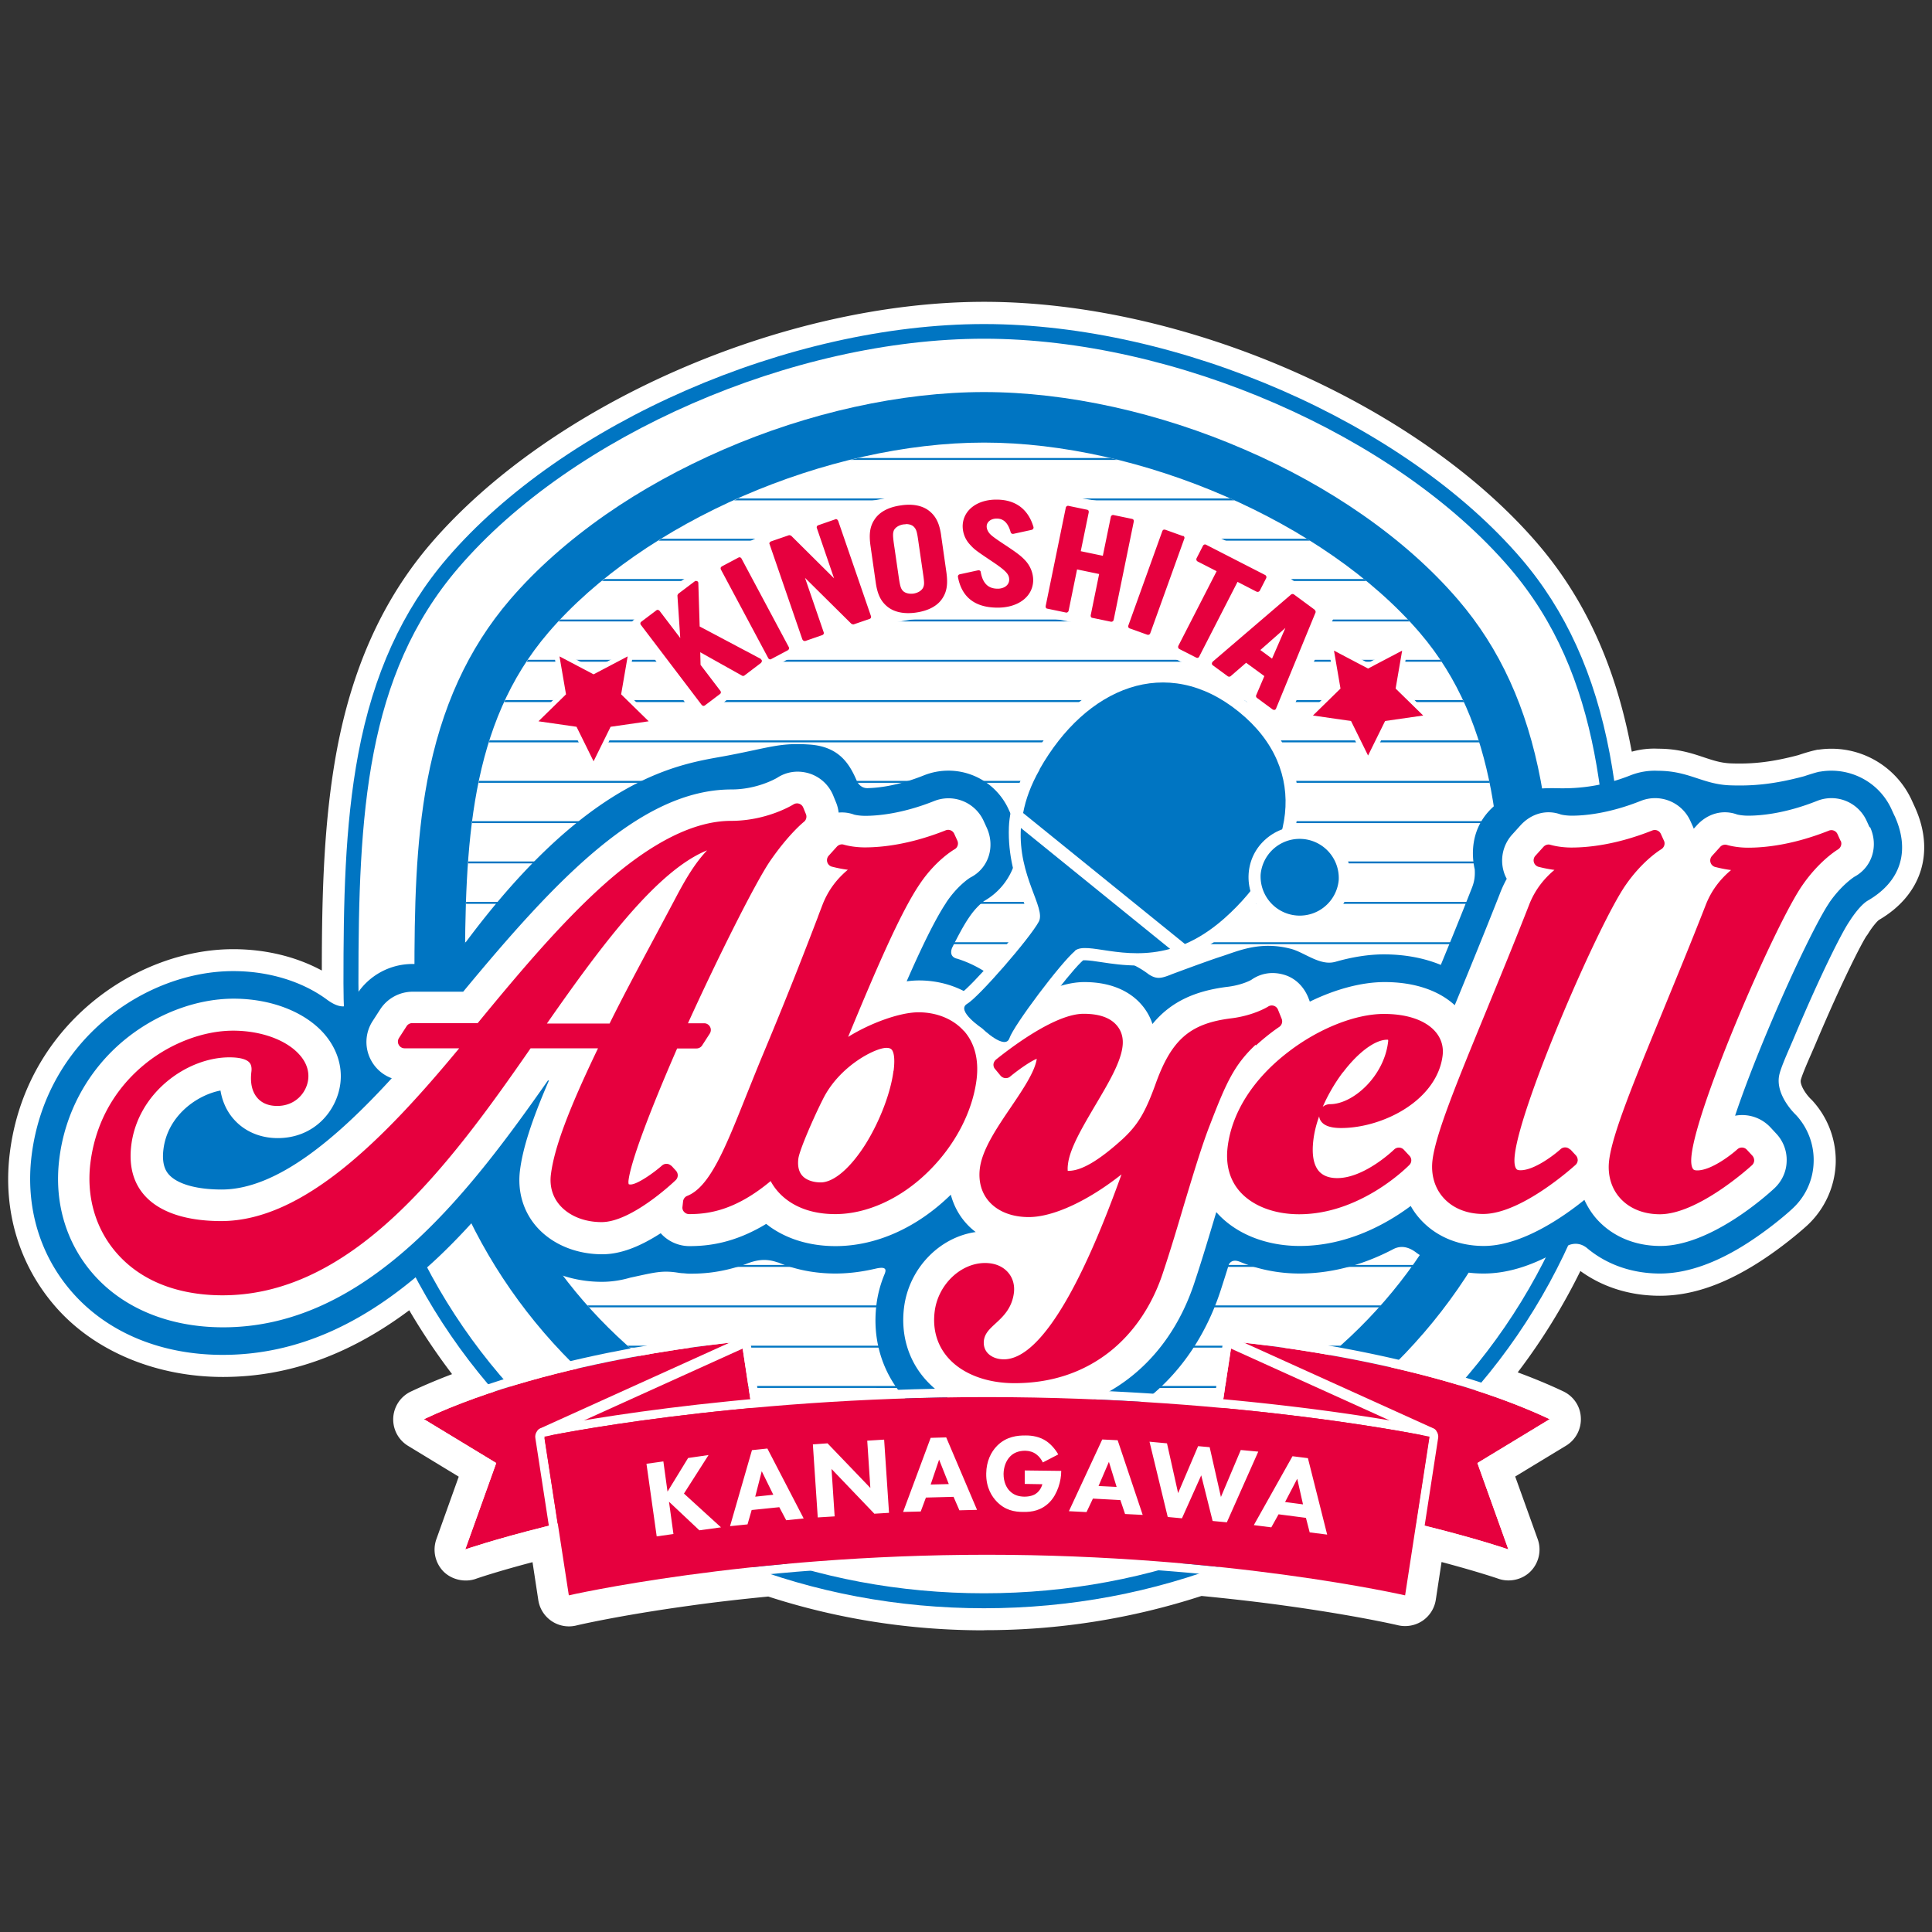 <svg id="_レイヤー_1" xmlns="http://www.w3.org/2000/svg" viewBox="0 0 130.39 130.39"><rect x="0" y="0" width="130.39" height="130.39" fill="#333333" stroke="none"/><defs><clipPath id="clippath"><path d="M37.02 42.7c-5.34 6.23-5.63 14.36-5.63 23.25 0 19.59 15.68 33.76 35.03 33.76s35.03-14.17 35.03-33.76c0-8.89-.29-17.03-5.63-23.25-6.42-7.49-18.84-12.82-29.4-12.82s-22.97 5.34-29.4 12.82" fill="none"/></clipPath><style>.cls-3{fill:#0075c2}.cls-4{fill:#e6003e}.cls-5{fill:#fff}</style></defs><path class="cls-3" d="M37.64 102.84zm57.92 0zm-64.16 1.74l2.09-5.83-4.88-2.96 4.88 2.96-2.09 5.83s2.02-.7 5.66-1.6c-3.64.9-5.66 1.6-5.66 1.6zm6.99 3.08l-.65-4.23.65 4.23s4.75-1.09 12.33-1.89c-7.59.8-12.33 1.89-12.33 1.89zm56.43 0s-4.87-1.11-12.63-1.92c7.76.81 12.63 1.92 12.63 1.92l.65-4.23-.65 4.23zm4.89-8.92l2.09 5.83s-2.02-.7-5.66-1.6c3.64.9 5.66 1.6 5.66 1.6l-2.09-5.83 4.88-2.96-4.88 2.96z"/><path class="cls-5" d="M66.41 110.03c-5 0-9.9-.77-14.56-2.28-1.86.18-3.69.39-5.31.62-4.73.65-7.56 1.31-7.67 1.34a2.092 2.092 0 01-2.54-1.72l-.39-2.56c-2.35.62-3.68 1.07-3.84 1.13-.73.25-1.61.06-2.17-.5a2.11 2.11 0 01-.48-2.18l1.51-4.22-3.42-2.08a2.084 2.084 0 01.2-3.67c.85-.4 1.77-.79 2.77-1.17a43.762 43.762 0 01-2.89-4.31c-4.06 3.03-8.19 4.5-12.58 4.5S6.47 91.27 3.8 88.25C1.3 85.42.18 81.72.66 77.83c1.06-8.62 8.5-13.77 15.08-13.77 2.17 0 4.24.5 5.98 1.44 0-5.14.13-10.15 1.02-14.91 1.06-5.62 3.13-10.16 6.32-13.89 8.12-9.46 23.83-16.33 37.36-16.33s29.24 6.87 37.36 16.33c3.19 3.72 5.26 8.26 6.32 13.89l.03.14c.58-.16 1.17-.23 1.78-.2 1.34 0 2.28.31 3.11.59.63.21 1.13.37 1.77.4 1.53.06 2.86-.1 4.59-.56.23-.08.79-.26 1.18-.34.07-.02.14-.03.21-.03a5.96 5.96 0 016.24 3.39l.21.46c1.4 3.04.48 5.96-2.4 7.64-.11.07-.44.44-.74.93-.03.04-.06.1-.1.14-.26.37-1.57 2.85-3.49 7.4l-.23.53c-.25.57-.62 1.42-.72 1.79-.09.33.34.99.69 1.32l.07.07a5.998 5.998 0 011.59 4.29 6.017 6.017 0 01-1.92 4.15c-.12.11-1.22 1.11-2.72 2.13-2.6 1.77-4.96 2.62-7.22 2.62-2.01 0-3.85-.57-5.37-1.67a41.698 41.698 0 01-4.23 6.84c1.11.41 2.12.83 3.07 1.28.7.33 1.16 1.01 1.19 1.78.04.76-.34 1.49-1 1.89l-3.43 2.08 1.52 4.23c.27.75.08 1.6-.48 2.17-.55.56-1.42.76-2.17.5-.17-.06-1.51-.51-3.84-1.13l-.39 2.56a2.1 2.1 0 01-.9 1.41c-.48.32-1.08.43-1.64.3-.12-.03-2.94-.68-7.67-1.33-1.72-.24-3.65-.46-5.6-.65a47.133 47.133 0 01-14.66 2.31zm-14.4-5.27c.16 0 .32.03.47.08 4.45 1.48 9.14 2.23 13.93 2.23s9.54-.76 14.01-2.25c.2-.07.4-.09.61-.07h.06c.27-.3.66-.48 1.09-.48h.16c1.35.14 2.61.29 3.78.44 3.39.44 5.95.89 7.47 1.19l.41-2.69c.09-.57.49-1.02 1.01-1.19.35-.42.92-.62 1.49-.48a106.677 106.677 0 012.9.76l-1.09-3.05c-.08-.22-.1-.45-.08-.67.04-.35.21-.68.47-.92.07-.07.15-.12.23-.18l3.04-1.85c-.78-.3-1.61-.6-2.5-.89-.47-.15-.83-.53-.97-1.01s-.03-.99.29-1.36c2.27-2.69 4.17-5.7 5.66-8.93.16-.34.44-.62.8-.76.94-.38 1.88-.26 2.66.33l.1.07c1.08.91 2.46 1.39 4 1.39 1.64 0 3.46-.69 5.55-2.11 1.35-.91 2.34-1.83 2.38-1.86.58-.53.93-1.29.96-2.08.03-.77-.25-1.54-.77-2.12-.37-.36-2.04-2.11-1.48-4.21.14-.55.46-1.3.87-2.22l.21-.5c1.85-4.38 3.29-7.22 3.84-8.01.29-.47.96-1.41 1.73-1.86 1.57-.91 1.96-2.16 1.2-3.82l-.21-.46a2.987 2.987 0 00-3.17-1.69c-.25.06-.66.18-.82.24-.04.01-.09.03-.12.04-2.03.55-3.68.75-5.52.67-1.06-.04-1.87-.31-2.58-.55-.7-.23-1.3-.43-2.16-.43h-.03c-.5-.02-.92.05-1.31.21-.42.17-.82.3-1.21.41a1.483 1.483 0 01-1.89-1.21c-.09-.6-.18-1.19-.3-1.77-.96-5.1-2.81-9.18-5.66-12.5-7.6-8.86-22.37-15.3-35.11-15.3s-27.5 6.43-35.11 15.3c-2.85 3.32-4.7 7.41-5.66 12.5-.9 4.77-.97 9.92-.97 15.22 0 .46.02.91.03 1.36v.14c.03.77-.53 1.43-1.29 1.52-.71.09-1.44-.14-2.21-.69-.02-.02-.05-.03-.07-.05-1.43-1.04-3.35-1.61-5.41-1.61-5.29 0-11.28 4.18-12.13 11.16-.37 3.03.49 5.9 2.42 8.09 2.1 2.37 5.3 3.67 9.01 3.67 4.18 0 8.13-1.61 12.08-4.92.34-.29.8-.4 1.24-.32.44.09.82.37 1.03.76 1.33 2.51 2.92 4.86 4.73 6.99.32.38.43.89.3 1.36-.13.47-.49.85-.96 1.01-.79.26-1.52.53-2.21.79l3.04 1.85c.6.37.87 1.11.63 1.77l-1.09 3.05c.81-.23 1.78-.49 2.9-.76.57-.14 1.14.07 1.49.48.52.17.92.61 1.01 1.19l.41 2.69c2-.39 5.82-1.05 10.95-1.6.48-.05.94.14 1.24.47h.21zm-28.8-38.31z"/><path class="cls-5" d="M109.13 66.36c0 23.89-19.13 41.68-42.72 41.68S23.69 90.25 23.69 66.36c0-10.85.35-20.77 6.87-28.36 7.83-9.13 22.97-15.64 35.86-15.64S94.44 28.87 102.27 38c6.51 7.59 6.87 17.51 6.87 28.36"/><path class="cls-3" d="M66.41 108.54c-11.64 0-22.49-4.27-30.56-12.02-8.17-7.85-12.67-18.57-12.67-30.16 0-5.37.08-10.6 1-15.49 1.01-5.36 2.97-9.67 5.99-13.19 7.86-9.16 23.1-15.81 36.24-15.81s28.37 6.65 36.24 15.81c3.02 3.52 4.98 7.83 5.99 13.19.92 4.89 1 10.12 1 15.49 0 11.6-4.5 22.31-12.67 30.16-8.06 7.75-18.91 12.02-30.56 12.02m0-85.68c-12.87 0-27.79 6.5-35.47 15.46-6.25 7.28-6.75 16.61-6.75 28.03s4.39 21.78 12.36 29.44c7.87 7.57 18.48 11.74 29.86 11.74s21.99-4.17 29.86-11.74c7.97-7.66 12.36-18.12 12.36-29.44s-.5-20.75-6.75-28.03c-7.69-8.96-22.61-15.46-35.47-15.46"/><path class="cls-3" d="M66.41 29.87c10.56 0 22.97 5.34 29.4 12.82 5.34 6.23 5.63 14.36 5.63 23.25 0 19.59-15.68 33.76-35.03 33.76S31.38 85.53 31.38 65.94c0-8.9.29-17.03 5.63-23.25 6.42-7.49 18.84-12.82 29.4-12.82m0-3.41c-5.59 0-11.84 1.38-17.61 3.89-2.85 1.24-5.52 2.71-7.92 4.38-2.52 1.76-4.7 3.69-6.46 5.74-2.83 3.3-4.65 7.29-5.58 12.21-.8 4.26-.87 8.71-.87 13.26 0 10.32 4.02 19.8 11.33 26.71 3.51 3.32 7.63 5.92 12.24 7.71 4.68 1.83 9.69 2.75 14.87 2.75s10.19-.93 14.87-2.75c4.61-1.8 8.72-4.39 12.24-7.71 7.3-6.9 11.33-16.39 11.33-26.71 0-4.55-.07-8.99-.87-13.26-.93-4.92-2.75-8.92-5.58-12.21-1.76-2.05-3.93-3.98-6.46-5.74-2.4-1.67-5.07-3.15-7.92-4.38-5.77-2.51-12.02-3.89-17.61-3.89"/><g clip-path="url(#clippath)"><path class="cls-3" d="M24.52 30.91h84.23v.13H24.52zm0 2.73h84.23v.13H24.52zm0 2.72h84.23v.13H24.52zm0 2.72h84.23v.13H24.52zm0 2.73h84.23v.13H24.52zm0 2.72h84.23v.13H24.52zm0 2.72h84.23v.13H24.52zm0 2.72h84.23v.13H24.52zm0 2.73h84.23v.13H24.52zm0 2.72h84.23v.13H24.52zm0 2.72h84.23v.13H24.52zm0 2.73h84.23V61H24.52zm0 2.72h84.23v.13H24.52zm0 2.72h84.23v.13H24.52zm0 2.73h84.23v.13H24.52zm0 2.72h84.23v.13H24.52zm0 2.72h84.23v.13H24.52zm0 2.73h84.23v.13H24.52zm0 2.72h84.23v.13H24.52zm0 2.72h84.23v.13H24.52zm0 2.72h84.23v.13H24.52zm0 2.73h84.23v.13H24.52zm0 2.72h84.23v.13H24.52zm0 2.72h84.23v.13H24.52zm0 2.73h84.23v.13H24.52z"/></g><path class="cls-5" d="M40.06 51.72c-.13 0-.24-.07-.3-.19l-1.07-2.17-2.4-.35a.337.337 0 01-.27-.23c-.04-.12 0-.25.08-.34l1.74-1.69-.41-2.39c-.02-.12.03-.25.13-.33s.24-.08.35-.03l2.15 1.13L42.21 44a.32.32 0 01.35.03c.1.07.15.2.13.33l-.41 2.39 1.74 1.69c.09.09.12.22.08.34-.04.12-.14.21-.27.23l-2.4.35-1.07 2.17c-.06.11-.17.19-.3.19m52.27-.39c-.13 0-.24-.07-.3-.19l-1.07-2.17-2.4-.35a.337.337 0 01-.27-.23c-.04-.12 0-.25.08-.34l1.74-1.69-.41-2.39c-.02-.12.03-.25.13-.33.1-.07.24-.08.35-.03l2.15 1.13 2.15-1.13a.32.32 0 01.35.03c.1.07.15.2.13.33l-.41 2.39 1.74 1.69c.09.09.12.22.08.34-.04.12-.14.21-.27.23l-2.4.35-1.07 2.17c-.06.11-.17.19-.3.19"/><path class="cls-4" d="M40.06 45.51l-2.3-1.21.44 2.56-1.86 1.82 2.57.37 1.15 2.33 1.15-2.33 2.57-.37-1.86-1.82.44-2.56-2.3 1.21z"/><path class="cls-5" d="M66.99 33.12c16.67.38 23.03 8.56 23.03 8.56l-3.45 7.64s-8.31-7.92-19.65-7.92c-13.81 0-19.6 7.56-19.6 7.56l-4.81-6.86s8.54-9.35 24.48-8.99"/><path class="cls-4" d="M51.35 44.47l-4.13-2.19-.09-2.93c0-.06-.03-.11-.09-.13s-.11-.02-.16.02l-1.1.83s-.06.08-.06.13l.19 2.86-1.4-1.84s-.06-.05-.1-.06c-.04 0-.08 0-.11.03l-1.02.77c-.07.05-.08.14-.03.21l4.11 5.41s.06.05.1.06h.02c.03 0 .06-.01.09-.03l1.02-.77c.07-.05.08-.14.03-.21l-1.34-1.76-.02-.85 2.82 1.58c.05.03.12.02.16-.01l1.12-.85s.06-.08.06-.13-.03-.1-.08-.12m-1.3-6.8c-.04-.07-.13-.1-.2-.06l-1.13.6s-.06.05-.07.09c-.01.04 0 .08.01.11l3.2 5.99c.03.05.08.08.13.08.02 0 .05 0 .07-.02l1.13-.6s.06-.05.07-.09c.01-.04 0-.08-.01-.11l-3.2-5.99zm6.52-2.55s-.04-.07-.08-.09c-.04-.02-.08-.02-.11 0l-1.15.4c-.08.03-.12.11-.09.19l1.16 3.39-2.89-2.87s-.1-.05-.15-.04l-1.22.42s-.07.04-.09.08c-.02.04-.02.08 0 .11l2.21 6.42s.04.07.08.09c.02.01.04.02.07.02h.05l1.15-.4c.08-.03.12-.11.09-.19L54.33 39l3.13 3.1s.1.05.15.04l1.08-.37c.08-.03.12-.11.09-.19l-2.21-6.42zm6.96 1.01c-.11-.79-.33-1.26-.75-1.62-.46-.4-1.15-.55-1.98-.42-.84.12-1.45.45-1.78.97-.3.46-.37.97-.26 1.76l.35 2.45c.11.79.33 1.26.75 1.62.36.31.85.47 1.44.47.17 0 .35-.01.54-.04.83-.12 1.45-.45 1.78-.97.3-.46.37-.97.26-1.76l-.35-2.45zm-2.38-.78c.24 0 .44.07.56.21.13.15.18.27.26.82l.35 2.41c.08.55.07.67-.01.85-.1.2-.34.35-.64.4-.3.04-.58-.03-.73-.19-.13-.15-.18-.3-.26-.82l-.35-2.41c-.07-.52-.06-.68.01-.85.1-.2.34-.35.65-.4.06 0 .11-.01.17-.01m6.13-.38c.46 0 .76.31.93.92.02.08.1.12.18.11l1.24-.27s.08-.03.1-.07c.02-.04.03-.08.02-.12-.35-1.19-1.19-1.83-2.43-1.85-1.36-.03-2.33.71-2.35 1.78 0 .45.16.89.48 1.24.31.34.37.39 1.52 1.16.97.65 1.14.88 1.14 1.22 0 .18-.08.33-.22.44-.14.11-.36.18-.59.17-.62-.01-.98-.38-1.11-1.12 0-.04-.03-.08-.06-.1a.164.164 0 00-.12-.02l-1.24.27c-.08.02-.13.09-.12.17.25 1.36 1.13 2.06 2.62 2.08h.07c1.39 0 2.37-.75 2.39-1.84 0-.49-.19-.98-.55-1.36-.27-.29-.54-.49-1.24-.96q-.86-.56-1.06-.75c-.18-.16-.29-.38-.29-.57 0-.31.3-.54.69-.53m9.22.08s-.06-.06-.1-.06l-1.25-.26c-.08-.02-.16.04-.18.12l-.54 2.63-1.49-.31.54-2.63s0-.08-.02-.11-.06-.06-.1-.06l-1.25-.26c-.08-.02-.16.04-.18.12l-1.36 6.65s0 .08.02.11.06.06.1.06l1.25.26c.08.02.16-.04.18-.12l.57-2.79 1.49.31-.57 2.79s0 .08.02.11.06.06.1.06l1.25.26h.03c.07 0 .13-.05.15-.12l1.36-6.65s0-.08-.02-.11m3.34 1.1l-1.2-.43s-.08-.01-.11 0c-.04.02-.06.05-.08.08l-2.3 6.39c-.03.08.01.16.09.19l1.2.43h.05c.02 0 .04 0 .06-.01.04-.02.06-.05.08-.09l2.3-6.39c.03-.08-.01-.16-.09-.19m4.98 3.77c.07.04.16 0 .2-.06l.44-.86s.02-.08 0-.11a.16.16 0 00-.07-.09l-4-2.05c-.07-.04-.16 0-.2.07l-.44.86s-.02.08 0 .11c.01.04.04.07.07.09l1.29.66-2.59 5.05s-.02.08 0 .11c.01.04.04.07.07.09l1.14.58s.05.02.07.02c.05 0 .11-.03.13-.08l2.59-5.05 1.3.67zm3.92 1.23l-1.41-1.04a.165.165 0 00-.19 0l-5.3 4.54s-.05.07-.05.12c0 .05.02.09.06.12l1.01.74c.06.04.13.04.19 0l1.05-.91 1.23.9-.55 1.29c-.03.06 0 .14.05.18l1.06.78s.06.03.09.03h.04c.04-.01.08-.04.1-.09l2.66-6.47c.03-.06 0-.14-.05-.18m-1.98 1.21l-.9 2.07-.79-.58 1.69-1.49zm5.58 2.74l2.3-1.21-.44 2.56 1.86 1.82-2.57.37-1.15 2.33-1.15-2.33-2.57-.37 1.86-1.82-.44-2.56 2.3 1.21z"/><path class="cls-3" d="M127.86 55.06l-.21-.46c-.85-1.85-2.82-2.84-4.76-2.53s-.01 0-.02 0c-.31.05-1.03.29-1.08.31-2.04.55-3.51.68-5.07.62-1.83-.08-2.74-.98-4.83-.98-.62-.03-1.25.07-1.86.31-1.89.75-3.51.89-4.79.87-1.34-.03-3.4-.03-4.85 1.65-1.44 1.68-.88 3.69-.86 3.83.02.41 0 .78-.21 1.29-.71 1.81-1.42 3.55-2.08 5.15-1.12-.46-2.42-.71-3.84-.71-1.04 0-2.16.18-3.3.51h-.01c-1.01.27-2.05-.64-2.95-.88-2.11-.56-3.61.16-4.71.51-.94.3-3.37 1.21-3.37 1.21s-.01 0-.02.01c-.66.26-.97.34-1.51-.01-.94-.72-2.35-1.35-4.39-1.35-1.62 0-3.5.66-5.62 1.97a7.86 7.86 0 00-2.96-1.69h-.02c-.39-.13-.39-.43-.29-.71.42-.84.8-1.55 1.13-2.03 0 0 .01-.02.02-.03.48-.72.96-1.07 1.05-1.13a4.459 4.459 0 001.82-5.73l-.21-.46a4.466 4.466 0 00-5.71-2.27c-1.72.69-3.03.84-3.76.86-.37.02-.59-.18-.74-.43-.49-1.16-1.18-2.37-3.21-2.51-1.98-.14-2.69.2-5.52.74-3.02.58-9.58 1.07-18.75 14.07h-2.54c-1.51 0-2.92.77-3.74 2.03l-.29.45c-.17.26-.63.76-1.78-.11-1.65-1.2-3.89-1.89-6.28-1.89-5.94 0-12.65 4.66-13.61 12.47-.42 3.46.56 6.74 2.78 9.25 2.38 2.69 5.98 4.18 10.12 4.18 5.05 0 9.78-2.13 14.46-6.51 1.33-1.25 2.58-2.61 3.78-4.04.21 1.16.74 2.24 1.54 3.15 1.39 1.57 3.51 2.47 5.81 2.47.62 0 1.26-.09 1.91-.28 1.64-.35 2.16-.52 3.32-.32.03 0 .05 0 .08.01.03 0 .06 0 .09.01h.08c.14.01.28.03.42.03.64 0 2 0 3.79-.64.68-.27 1.33-.42 2.17-.12h.03c1.17.49 2.48.75 3.87.75.83 0 1.67-.1 2.49-.28s.08-.02.12-.03c.03 0 .07-.01.1-.02.41-.09.8-.12.63.31v.01c-.28.66-.48 1.37-.57 2.11-.29 2.34.38 4.57 1.89 6.28 1.74 1.97 4.4 3.05 7.48 3.05 3.31 0 6.37-1.01 8.83-2.92 2.31-1.79 4.04-4.34 5.03-7.37.19-.59.38-1.18.56-1.77.16-.25.41-.3.77-.15 1.21.5 2.57.78 4 .78 2.47 0 4.64-.76 6.35-1.66.59-.29 1.13-.06 1.55.27 1.26.89 2.81 1.39 4.51 1.39s3.45-.57 5.4-1.74c.56-.35 1.09-.36 1.56 0 1.33 1.13 3.06 1.74 4.95 1.74s4.04-.77 6.38-2.37c1.4-.95 2.44-1.89 2.55-2 .88-.8 1.4-1.92 1.44-3.11.05-1.19-.38-2.35-1.19-3.22 0 0-1.48-1.37-1.11-2.78.16-.62.73-1.84 1.01-2.52 1.8-4.27 3.22-7.06 3.69-7.74 0 0 .66-1.08 1.26-1.43 2.38-1.38 2.81-3.53 1.8-5.73"/><path class="cls-5" d="M67.8 71.16c-.72 0-1.48-.58-2-1.07l-.03-.03-.03-.02c-.57-.39-1.52-1.17-1.49-2.02.01-.41.23-.76.6-.98.75-.52 3.71-3.9 4.43-5.05l.1-.16-.04-.19c-.06-.25-.22-.68-.34-1.02-.49-1.3-.98-2.88-.91-4.8.05-1.41.71-3.18 1.36-4.32 1.93-3.4 4.62-5.58 7.58-6.14.49-.09.99-.14 1.48-.14 1.97 0 3.87.73 5.64 2.16 2.21 1.79 3.4 4.05 3.46 6.54.07 3.01-1.51 6.1-4.43 8.69-.91.81-1.88 1.43-2.87 1.85-.1.04-.21.07-.32.07h-.06l-.21-.02-.15.14c-.1.09-.22.16-.34.19-.78.22-1.59.32-2.46.32-.94 0-1.75-.12-2.41-.22-.44-.07-.83-.12-1.07-.13h-.19l-.14.13c-.97.94-3.67 4.54-4.01 5.35-.15.44-.45.72-.85.82-.09.02-.19.03-.28.03"/><path class="cls-5" d="M126.18 55.84l-.21-.46a2.609 2.609 0 00-3.33-1.33c-2.18.87-3.85 1-4.65 1-.39 0-.67-.06-.75-.08-.99-.36-2.01-.05-2.72.73l-.21.23-.03-.09-.21-.46a2.609 2.609 0 00-3.33-1.33c-2.18.87-3.85 1-4.65 1-.39 0-.67-.06-.75-.08-.99-.36-2.01-.05-2.72.73l-.56.62c-.61.67-.83 1.61-.58 2.48.05.18.12.35.21.51-.18.33-.34.67-.47 1.02-1.02 2.59-2.01 5.01-2.89 7.15l-.15.36c-1.1-1.01-2.75-1.56-4.73-1.56-1.56 0-3.33.48-5.05 1.32l-.1-.26c-.3-.75-.88-1.34-1.66-1.56-.76-.22-1.54-.11-2.19.35-.12.07-.7.36-1.6.47h-.01c-2.25.28-3.85 1.04-5.06 2.51a3.75 3.75 0 00-.77-1.34c-.6-.68-1.76-1.49-3.83-1.49-1.87 0-4.1 1.24-5.96 2.57-.17-.26-.34-.49-.52-.69-1.12-1.26-2.82-1.99-4.68-1.99-.26 0-.54.02-.83.06.97-2.22 1.93-4.21 2.67-5.31v-.01c.72-1.08 1.49-1.6 1.62-1.68 1.25-.63 1.7-2.1 1.11-3.38l-.21-.46a2.609 2.609 0 00-3.33-1.33c-2.18.87-3.85 1-4.65 1-.39 0-.67-.06-.75-.08-.35-.13-.71-.17-1.05-.14-.03-.23-.08-.45-.17-.67l-.18-.44a2.58 2.58 0 00-1.63-1.53c-.75-.23-1.53-.13-2.18.3-.14.08-1.39.78-3.07.78-6.14 0-11.86 6.1-18.11 13.65h-3.41c-.88 0-1.71.45-2.19 1.19l-.51.79c-.52.8-.56 1.82-.1 2.66.31.57.81.99 1.39 1.2-3.78 4.13-7.8 7.51-11.48 7.51-1.7 0-3-.37-3.57-1.02-.12-.14-.5-.57-.36-1.69.28-2.28 2.27-3.67 3.85-3.97.15.9.54 1.54.91 1.95.72.81 1.77 1.26 2.95 1.26 2.48 0 4-1.85 4.23-3.69.15-1.19-.25-2.39-1.11-3.37-1.3-1.47-3.58-2.35-6.09-2.35s-5.2 1.01-7.35 2.77A12.315 12.315 0 004 78.24c-.36 2.92.47 5.69 2.33 7.79 2.03 2.29 5.13 3.55 8.73 3.55 4.56 0 8.87-1.97 13.19-6.01 3.26-3.05 6.1-6.89 8.73-10.65h.07c-1.17 2.7-1.78 4.61-1.96 6.1-.17 1.41.23 2.76 1.14 3.79 1.04 1.17 2.65 1.84 4.42 1.84 1.18 0 2.47-.47 3.94-1.42.49.55 1.2.87 1.94.87 1.25 0 3.02-.19 5.18-1.5.07.06.15.11.22.17 1.21.87 2.75 1.33 4.46 1.33 2.73 0 5.49-1.23 7.78-3.47.19.71.53 1.36 1.01 1.9.2.23.43.44.67.62-2.46.35-4.52 2.47-4.84 5.12-.22 1.81.29 3.52 1.44 4.82 1.39 1.57 3.55 2.43 6.09 2.43 5.74 0 10.26-3.37 12.09-9.01.51-1.53.97-3.08 1.42-4.58.01-.04.02-.08.04-.12 0 0 .01.02.02.02 1.27 1.43 3.31 2.26 5.61 2.26 3.25 0 5.92-1.53 7.49-2.7.17.31.38.6.62.87 1.05 1.18 2.58 1.83 4.31 1.83 2.55 0 5.34-1.94 6.79-3.11.21.46.48.89.82 1.28 1.05 1.18 2.58 1.83 4.31 1.83 3.29 0 6.98-3.23 7.68-3.88.51-.47.82-1.12.84-1.82.03-.69-.22-1.37-.7-1.88l-.38-.41c-.64-.69-1.55-.96-2.4-.8.5-1.5 1.26-3.52 2.34-6.08 1.77-4.19 3.39-7.39 4.01-8.28v-.01c.78-1.13 1.56-1.66 1.69-1.75 1.22-.65 1.65-2.1 1.07-3.36"/><path class="cls-4" d="M50.05 90.54s-12.61 1.08-21.44 5.24l4.88 2.96-2.09 5.83s7.65-2.67 20.13-4.28l-1.48-9.75z"/><path class="cls-5" d="M50.05 90.54l1.48 9.75c-12.47 1.62-20.13 4.28-20.13 4.28l2.09-5.83-4.88-2.96c8.83-4.16 21.44-5.24 21.44-5.24m0-.6H50c-.03 0-3.23.28-7.47 1.07-3.92.73-9.56 2.05-14.18 4.23-.2.09-.33.29-.34.51-.01.22.1.43.29.55l4.46 2.71-1.93 5.37c-.08.22-.02.46.14.63.11.12.27.18.43.18.07 0 .13-.01.2-.03.02 0 1.94-.67 5.35-1.53 3.15-.79 8.25-1.9 14.65-2.73.16-.02.31-.11.4-.23.1-.13.14-.29.11-.45l-1.48-9.75c-.04-.3-.3-.51-.59-.51"/><path class="cls-5" d="M66.6 104.93c-16.28 0-28.22 2.74-28.22 2.74l-1.65-10.71s12.61-2.67 29.86-2.67m0-.6c-8.95 0-16.6.73-21.47 1.34-5.28.66-8.49 1.34-8.52 1.34-.31.07-.52.36-.47.68l1.65 10.71c.03.17.12.31.26.41.1.07.22.1.34.1.05 0 .09 0 .14-.02.03 0 2.95-.69 7.81-1.36 4.48-.62 11.91-1.36 20.27-1.36"/><path class="cls-5" d="M36.6 97.1c-.14 0-.27-.08-.34-.21-.09-.18 0-.4.18-.48l13.74-6.22c.19-.08.4 0 .49.18.09.18 0 .4-.18.48l-13.74 6.22c-.05.02-.1.03-.15.03"/><path class="cls-4" d="M83.15 90.54s12.61 1.08 21.44 5.24l-4.88 2.96 2.09 5.83s-7.65-2.67-20.13-4.28l1.48-9.75z"/><path class="cls-5" d="M83.15 90.54s12.61 1.08 21.44 5.24l-4.88 2.96 2.09 5.83s-7.66-2.67-20.13-4.28l1.48-9.75m0-.6c-.29 0-.55.22-.59.51l-1.48 9.75c-.02.16.02.32.11.45s.24.21.4.23c6.4.83 11.5 1.94 14.65 2.73 3.41.85 5.34 1.52 5.35 1.53.06.02.13.03.2.03a.608.608 0 00.57-.81l-1.93-5.37 4.46-2.71c.19-.11.3-.32.29-.55a.587.587 0 00-.34-.51c-4.62-2.18-10.26-3.5-14.18-4.23-4.24-.79-7.44-1.07-7.47-1.07h-.05"/><path class="cls-5" d="M66.6 94.29c17.26 0 29.86 2.67 29.86 2.67l-1.65 10.71s-11.94-2.74-28.22-2.74m0 .6c8.37 0 15.79.74 20.27 1.36 4.86.67 7.78 1.35 7.81 1.36.05.01.09.02.14.02.12 0 .24-.04.34-.1.14-.09.23-.24.26-.41l1.65-10.71a.602.602 0 00-.47-.68c-.03 0-3.24-.68-8.52-1.34a175.38 175.38 0 00-21.47-1.34"/><path class="cls-5" d="M96.6 97.1c.14 0 .27-.08.34-.21.09-.18 0-.4-.18-.48l-13.74-6.22c-.19-.08-.4 0-.49.18-.09.18 0 .4.18.48l13.74 6.22c.05.02.1.03.15.03"/><path class="cls-4" d="M66.6 94.29c-17.26 0-29.86 2.67-29.86 2.67l1.65 10.71s11.94-2.74 28.22-2.74 28.22 2.74 28.22 2.74l1.65-10.71s-12.61-2.67-29.86-2.67"/><path class="cls-5" d="M45.05 100.67l1.39-2.27 1.38-.2-1.66 2.6 2.5 2.28-1.46.2-2.05-1.93.3 2.18-1.13.16-.69-4.9 1.14-.16.28 2.04zm7.54 1.05l-1.86.19-.28.97-1.18.12 1.48-5.13 1.04-.11 2.45 4.72-1.18.12-.47-.89zm-.4-.84l-.78-1.59-.44 1.72 1.22-.13zm3 1.53l-.33-4.93.99-.07 2.89 3.01-.21-3.19 1.14-.07.33 4.94-.99.06-2.89-3.02.21 3.2-1.14.07zm9.17-1.39l-1.87.05-.35.94-1.19.03 1.86-5 1.05-.03 2.08 4.89-1.19.03-.4-.92zm-.33-.87l-.65-1.64-.57 1.68 1.22-.03zm5.13-.91l2.46.03v.05c0 .6-.24 1.51-.79 2.07-.56.56-1.19.66-1.77.65-.59 0-1.23-.11-1.8-.71-.29-.3-.72-.91-.7-1.89.01-.81.32-1.45.74-1.87.62-.62 1.37-.7 1.95-.69.41 0 .93.08 1.38.39.33.23.62.58.79.89l-1.04.54c-.09-.19-.24-.4-.43-.54-.22-.17-.47-.24-.75-.25-.45 0-.79.14-1.03.39-.28.29-.43.71-.44 1.17 0 .56.2.93.4 1.14.29.3.62.39 1 .4.49 0 .75-.16.86-.26.04-.03.26-.22.36-.58l-1.19-.02v-.92zm6.47 2l-1.87-.1-.43.91-1.19-.06 2.25-4.84 1.04.05 1.69 5.04-1.19-.06-.32-.95zm-.27-.89l-.52-1.69-.7 1.63 1.22.06zm3.4-2.94l.75 3.36 1.35-3.17.78.07.76 3.36 1.34-3.17 1.18.11-2.12 4.77-.96-.09-.77-3.08-1.3 2.9-.96-.09-1.23-5.08 1.18.11zm9.38 5.03l-1.85-.24-.49.88-1.18-.15 2.61-4.65 1.04.13 1.3 5.16-1.18-.15-.25-.97zm-.2-.91l-.39-1.73-.82 1.57 1.21.16z"/><path class="cls-4" d="M45.31 78.69a.453.453 0 00-.63-.03c-.59.52-1.68 1.28-2.12 1.28-.1 0-.13-.02-.13-.02 0-.01-.03-.09-.01-.26.15-1.23 1.35-4.47 3.28-8.9h1.31c.15 0 .3-.08.38-.21l.51-.79c.09-.14.1-.32.02-.46a.447.447 0 00-.4-.24h-1.09c2.06-4.53 4.52-9.42 5.51-10.9 1.28-1.87 2.3-2.68 2.31-2.69.16-.12.22-.34.14-.53l-.18-.44a.452.452 0 00-.66-.21c-.02.01-1.76 1.11-4.22 1.11s-5.37 1.43-8.65 4.37c-2.87 2.58-5.74 5.99-8.44 9.28h-4.42c-.15 0-.3.08-.38.21l-.51.79c-.09.14-.1.32-.02.46.08.15.23.24.4.24h3.68C25.9 76.9 20.45 82.41 14.93 82.41c-2.38 0-4.17-.6-5.18-1.74-.76-.86-1.06-1.99-.89-3.38.44-3.55 3.77-5.93 6.62-5.93.86 0 1.22.19 1.36.36.04.05.17.2.13.58-.1.79.04 1.39.41 1.81.31.35.76.53 1.33.53 1.23 0 1.98-.9 2.09-1.79.07-.58-.13-1.16-.59-1.67-.89-1-2.6-1.62-4.48-1.62-2 0-4.24.85-5.98 2.28-1.44 1.18-3.23 3.29-3.65 6.66-.28 2.3.36 4.47 1.8 6.1 2.06 2.33 5.01 2.82 7.12 2.82 3.99 0 7.82-1.78 11.71-5.43 3.37-3.16 6.33-7.27 9.08-11.24h4.55c-2.01 4.18-2.96 6.75-3.18 8.52-.1.8.12 1.53.62 2.09.63.71 1.65 1.12 2.8 1.12 1.96 0 4.7-2.54 5-2.83.18-.17.19-.45.02-.64l-.32-.35zm.5-18.49c-.55 1.04-1.11 2.09-1.65 3.1-1.08 2.02-2.11 3.94-3.02 5.78h-4.23c3.81-5.47 7.5-10.35 10.81-11.69-.82.87-1.4 1.88-1.91 2.81m19.24 9.38c-.71-.8-1.82-1.26-3.06-1.26s-3.22.71-4.75 1.66c1.88-4.55 3.53-8.38 4.81-10.28 1.11-1.67 2.36-2.37 2.37-2.38.21-.11.29-.37.19-.59l-.21-.46a.45.45 0 00-.58-.23c-2.39.95-4.28 1.15-5.45 1.15-.83 0-1.4-.18-1.41-.18-.17-.06-.35 0-.47.12l-.56.62a.454.454 0 00.21.74c.02 0 .46.13 1.08.21-.66.55-1.31 1.31-1.72 2.39-.09.24-.2.51-.31.82-.69 1.8-1.84 4.81-3.68 9.21-.41.98-.77 1.89-1.13 2.78-1.44 3.61-2.48 6.21-4 6.81-.15.06-.26.2-.28.37l-.04.36c-.02.13.02.26.11.35.09.1.21.15.34.15 1.33 0 3.14-.26 5.5-2.23.62 1.16 2.01 2.23 4.36 2.23 2.14 0 4.44-1.05 6.29-2.88 1.8-1.77 2.98-4.04 3.25-6.22.16-1.32-.13-2.45-.85-3.26m-4.76 2.69c-.18 1.46-.92 3.4-1.88 4.94-1.02 1.62-2.15 2.59-3.03 2.59-.53 0-1-.17-1.25-.46-.23-.26-.32-.65-.26-1.14.07-.58 1.06-2.84 1.66-4.02 1.11-2.24 3.53-3.46 4.28-3.46.26 0 .33.09.36.12.1.11.25.45.13 1.43m24.46-1.72c.87-.79 1.56-1.24 1.56-1.24.18-.12.25-.35.17-.55l-.25-.62a.45.45 0 00-.66-.21s-.95.61-2.52.8c-2.78.35-4.03 1.45-5.11 4.51-.68 1.86-1.17 2.68-2.19 3.63-1.62 1.47-2.79 2.15-3.66 2.15h-.05c0-.06-.02-.19.02-.47.13-1.07 1.01-2.54 1.85-3.97.87-1.47 1.7-2.86 1.83-3.96.07-.56-.07-1.06-.41-1.44-.45-.51-1.19-.76-2.22-.76-1.86 0-4.75 2.16-5.91 3.09-.09.08-.15.18-.17.3-.01.12.02.24.1.33l.38.46c.08.09.19.15.31.16.12.01.24-.02.33-.1.68-.56 1.45-1.07 1.8-1.2-.12.86-.95 2.09-1.75 3.27-.95 1.4-1.93 2.85-2.09 4.12-.11.88.11 1.66.62 2.24.6.68 1.55 1.05 2.68 1.05 1.66 0 4.01-1.1 6.26-2.88-1.25 3.48-2.42 6.17-3.55 8.19-1.59 2.84-3.07 4.29-4.39 4.29-.46 0-.86-.16-1.11-.44-.19-.22-.27-.5-.24-.81.06-.5.38-.79.79-1.17.49-.45 1.11-1.02 1.24-2.08.06-.52-.08-1.01-.41-1.38-.25-.28-.72-.62-1.54-.62-1.65 0-3.18 1.47-3.4 3.28-.15 1.2.17 2.29.92 3.13.96 1.08 2.59 1.7 4.47 1.7 2.45 0 4.59-.7 6.37-2.08 1.67-1.3 2.94-3.18 3.67-5.44.5-1.5.96-3.04 1.4-4.53.63-2.08 1.22-4.05 1.77-5.44 1.08-2.8 1.62-3.99 3.05-5.34"/><path class="cls-4" d="M89.03 75.33c.01.15.08.3.18.41.23.26.66.39 1.3.39 1.44 0 3.07-.49 4.34-1.31 1.45-.93 2.34-2.2 2.51-3.57.08-.62-.1-1.19-.51-1.65-.67-.75-1.89-1.17-3.45-1.17-1.91 0-4.37.97-6.42 2.54-2.38 1.81-3.85 4.1-4.13 6.46-.14 1.18.14 2.21.83 2.99.86.97 2.32 1.53 4 1.53 4.15 0 7.3-3.19 7.44-3.33a.44.44 0 000-.62l-.38-.41a.46.46 0 00-.65-.01c-.02.02-1.99 1.93-3.84 1.93-.55 0-.96-.16-1.23-.46-.37-.42-.5-1.13-.38-2.12.06-.5.19-1.04.39-1.59m1.61-2.97c1.03-1.36 2.17-2.2 2.98-2.2h.06c0 .02.02.06 0 .16-.28 2.32-2.37 4.19-3.91 4.19-.19 0-.37.07-.5.18.35-.8.81-1.6 1.36-2.33m15.33 5.21a.454.454 0 00-.63-.03c-.44.4-1.78 1.43-2.71 1.43-.21 0-.26-.06-.28-.09-.06-.07-.19-.3-.1-1 .43-3.52 5.69-15.62 7.49-18.18 1.17-1.68 2.37-2.38 2.38-2.39.2-.12.29-.37.19-.58l-.21-.46a.45.45 0 00-.58-.23c-2.39.95-4.28 1.15-5.45 1.15-.83 0-1.4-.18-1.41-.18-.17-.06-.35 0-.47.12l-.56.62a.454.454 0 00.21.74c.02 0 .46.13 1.08.21-.66.55-1.31 1.31-1.72 2.38-1.02 2.61-2.03 5.05-2.91 7.2-1.96 4.77-3.38 8.22-3.6 10-.12.97.14 1.88.73 2.54.63.71 1.59 1.1 2.69 1.1 2.58 0 6.08-3.18 6.23-3.31.09-.08.14-.19.15-.31 0-.12-.04-.24-.12-.33l-.38-.41zm18.26-20.83l-.21-.46a.45.45 0 00-.58-.23c-2.39.95-4.28 1.15-5.45 1.15-.83 0-1.4-.18-1.41-.18a.45.45 0 00-.47.12l-.56.62a.454.454 0 00.21.74c.02 0 .46.13 1.08.21-.66.55-1.31 1.31-1.72 2.38-1.02 2.61-2.03 5.05-2.91 7.2-1.96 4.77-3.38 8.22-3.6 10.01-.12.97.14 1.88.73 2.54.63.71 1.59 1.1 2.69 1.1 2.58 0 6.08-3.18 6.22-3.31.09-.08.14-.19.15-.31 0-.12-.04-.24-.12-.33l-.38-.41a.454.454 0 00-.63-.03c-.44.4-1.78 1.43-2.71 1.43-.21 0-.26-.06-.28-.09-.06-.07-.19-.3-.1-1 .43-3.52 5.69-15.62 7.49-18.18 1.17-1.68 2.37-2.38 2.38-2.39.2-.12.29-.37.19-.58"/><path class="cls-3" d="M70.16 51.92c3.13-5.53 8.58-7.83 13.45-3.88 4.87 3.94 3.76 9.75-1 13.96-.91.8-1.79 1.35-2.64 1.71l-10.92-8.84c.17-.91.52-1.89 1.12-2.94m2.38 12.25c-.97.81-4.13 5.02-4.42 5.88-.29.86-1.84-.65-1.84-.65s-1.8-1.2-1.02-1.66c.79-.46 4.24-4.43 4.84-5.55.49-.92-1.41-3.06-1.21-6.32l10.07 8.16c-3.15.87-5.63-.54-6.43.13"/><path class="cls-5" d="M90.35 59.39a2.642 2.642 0 01-5.27-.37 2.642 2.642 0 015.27.37"/><path class="cls-5" d="M87.72 62.65h-.25c-.92-.06-1.76-.48-2.36-1.18-.6-.7-.9-1.58-.84-2.5.06-.92.48-1.76 1.18-2.36.7-.6 1.58-.9 2.5-.84.92.06 1.76.48 2.36 1.18.6.7.9 1.58.84 2.5-.06.92-.48 1.76-1.18 2.36-.63.55-1.43.85-2.26.85"/><path class="cls-3" d="M90.35 59.39a2.642 2.642 0 01-5.27-.37 2.642 2.642 0 015.27.37"/></svg>